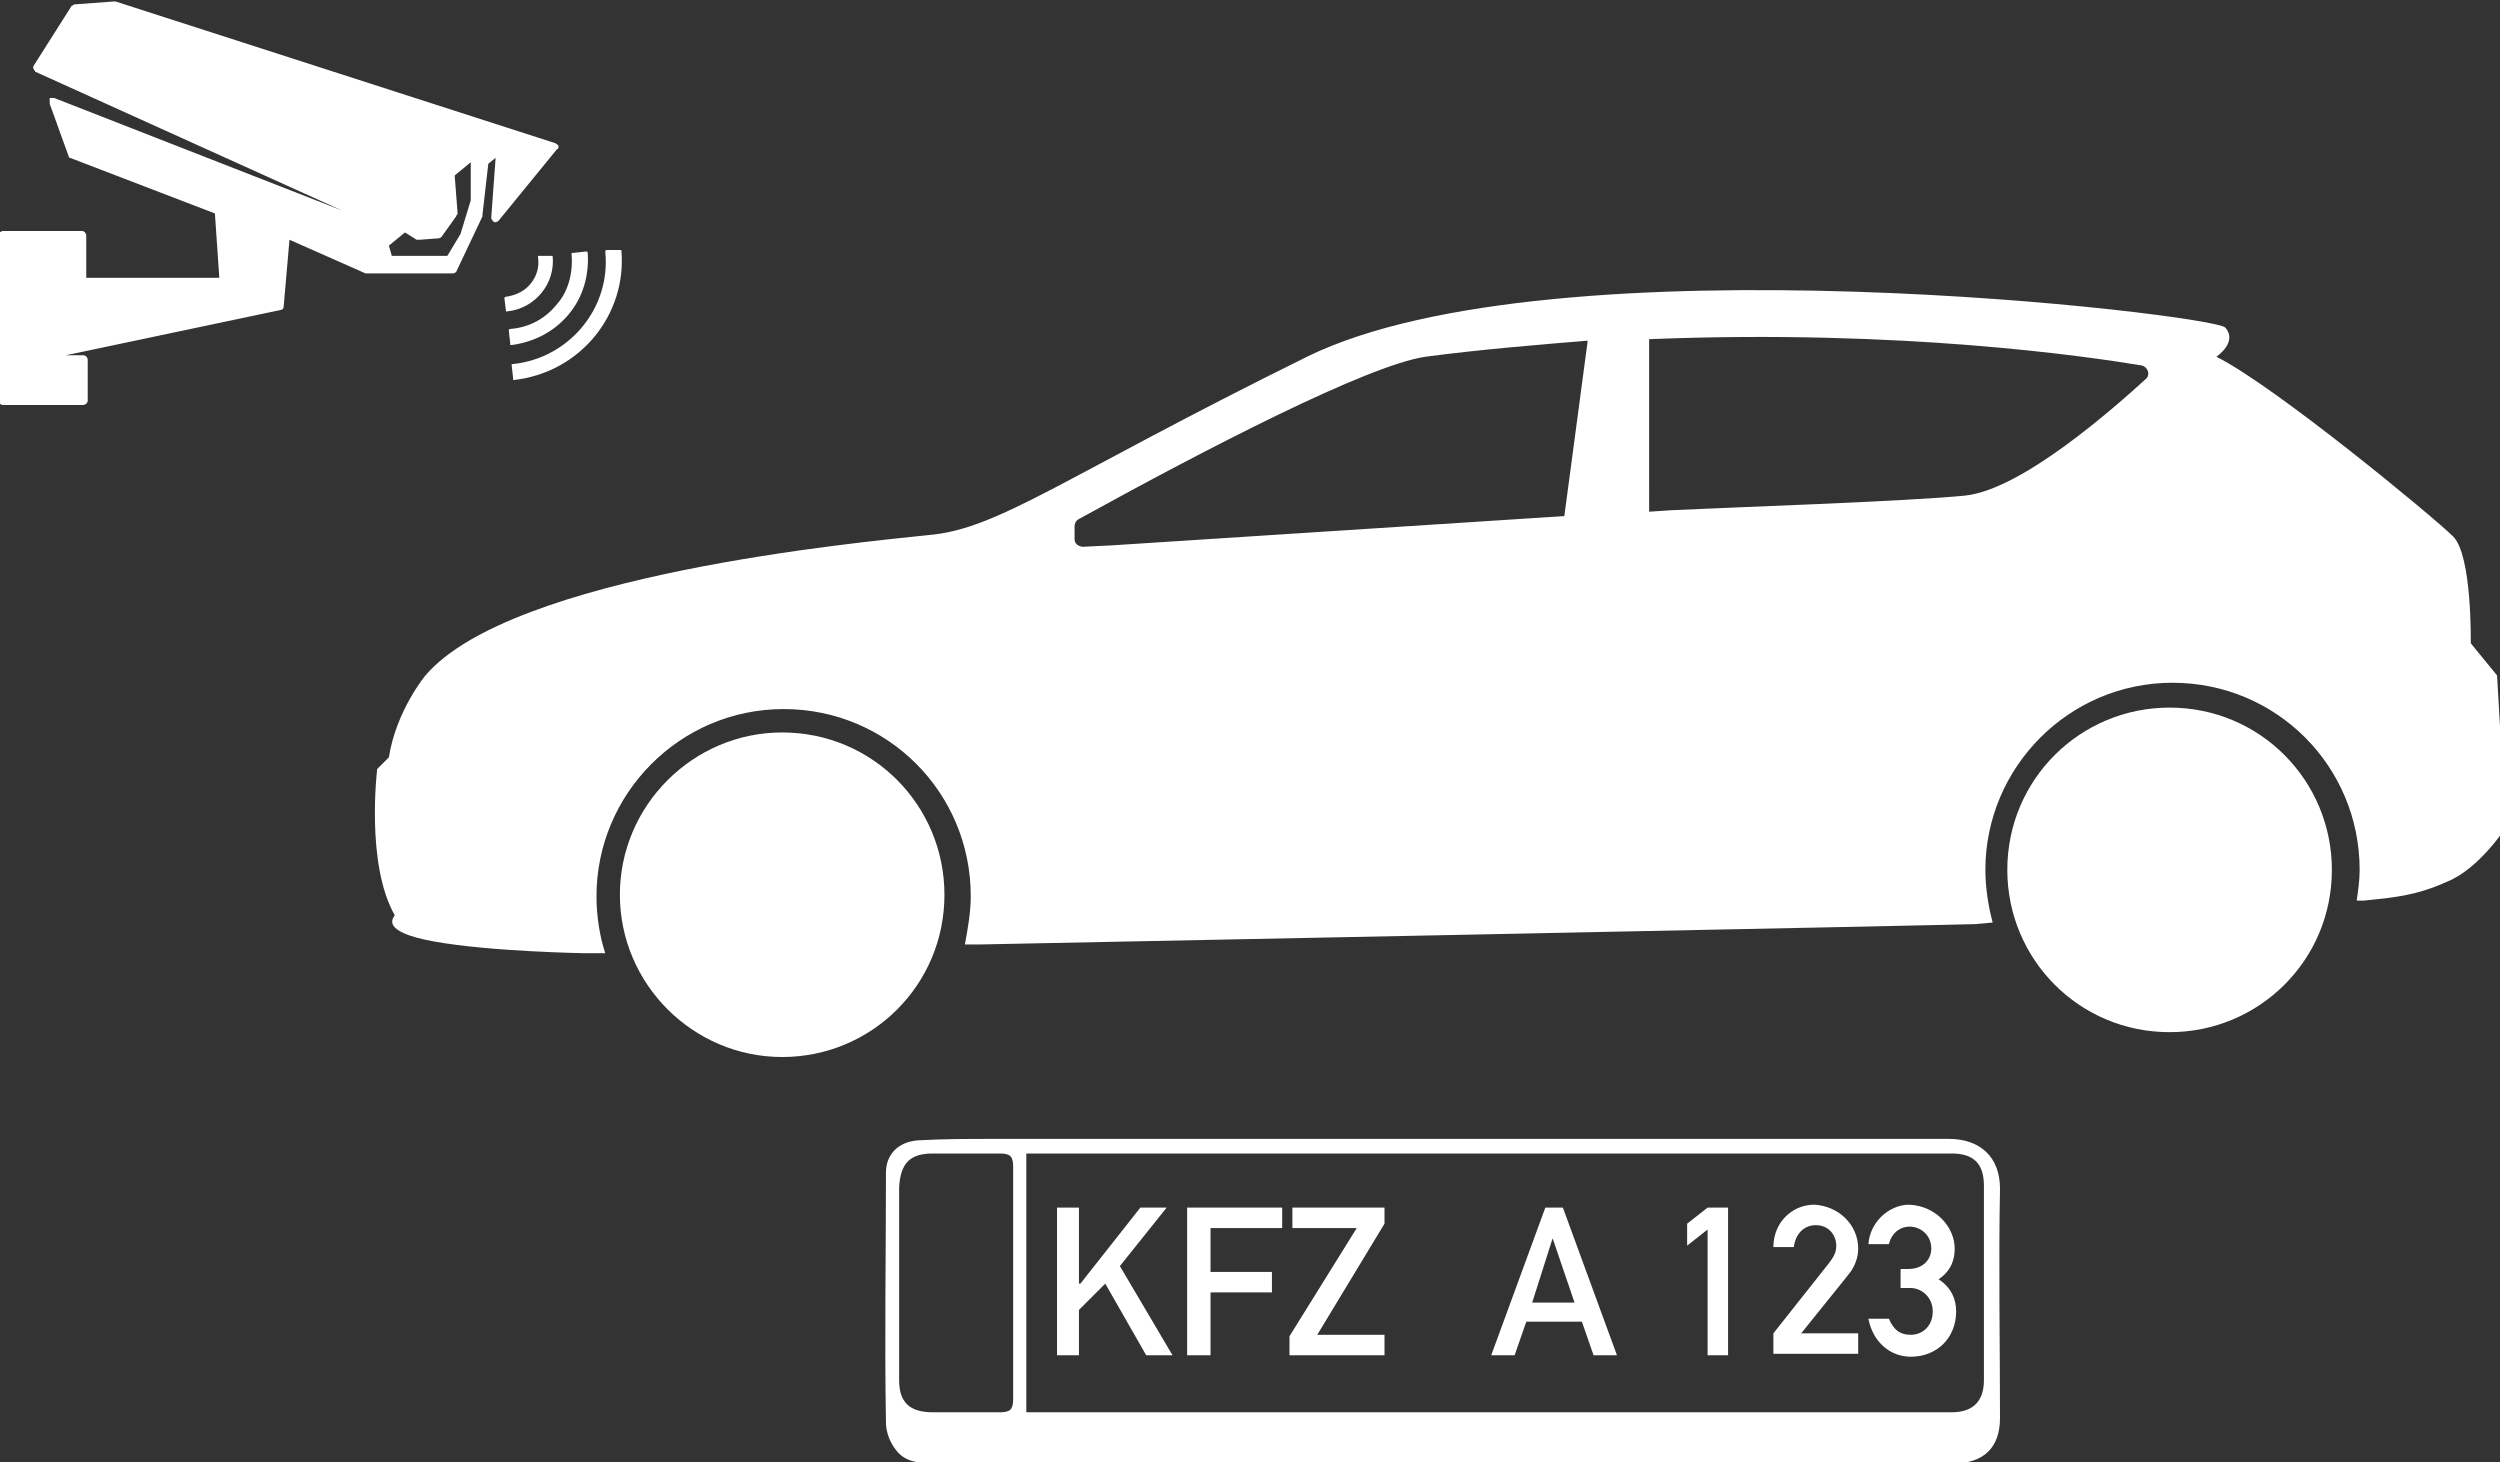 <?xml version="1.0" encoding="utf-8"?>
<svg xmlns="http://www.w3.org/2000/svg" xmlns:xlink="http://www.w3.org/1999/xlink" version="1.1" id="Ebene_1" x="0px" y="0px" viewBox="0 0 171 100" style="enable-background:new 0 0 171 100;" xml:space="preserve" width="171" height="100">
<rect x="0" y="0" width="171" height="100" fill="#333333" stroke="none"/>
<style type="text/css">
	.st0{fill:#FFFFFF;}
</style>
<g>
	<g>
		<path class="st0" d="M137.3,59.5c0-6.2,5-11.1,11.1-11.1c6.2,0,11.1,5,11.1,11.1c0,6.2-5,11.1-11.1,11.1    C142.2,70.6,137.3,65.6,137.3,59.5"/>
		<path class="st0" d="M73.5,36c0-0.2,0.1-0.4,0.3-0.5c8.7-4.8,19.7-10.5,23.7-11.1c3.8-0.5,7.5-0.8,11.1-1.1l-1.6,12l-30.9,2    l-2,0.1c-0.3,0-0.6-0.2-0.6-0.5V36z M112.8,23.2c17.3-0.7,30.1,1.2,33.7,1.8c0.4,0.1,0.6,0.6,0.3,0.9c-2.2,2-8.5,7.6-12.4,8    c-4,0.4-16,0.8-20.1,1l-1.5,0.1V23.2z M29.7,64.4c3.9,0.7,10.3,0.8,10.3,0.8l1.4,0c-0.4-1.2-0.6-2.6-0.6-3.9    c0-7,5.7-12.8,12.8-12.8s12.8,5.7,12.8,12.8c0,1.1-0.2,2.2-0.4,3.3l1.1,0c0,0,70.3-1.4,68.2-1.4c-0.3,0,0.1,0,1-0.1    c-0.3-1.1-0.5-2.4-0.5-3.6c0-7,5.7-12.8,12.8-12.8s12.8,5.7,12.8,12.8c0,0.7-0.1,1.4-0.2,2.1c0.2,0,0.4,0,0.5,0    c1.9-0.2,3.5-0.3,5.7-1.3c2.2-0.9,4-3.7,4-3.7l-0.6-10.4L169,44c0,0,0.1-6-1.2-7.3c-1.3-1.3-12.2-10.3-16.2-12.3c0,0,1.5-1,0.6-2    c-0.9-0.9-45.9-6.3-62.8,2c-16.8,8.3-21.1,11.8-25.9,12.2c-4.7,0.5-28.5,2.7-34.4,9.6c0,0-2,2.4-2.5,5.6l-0.8,0.8    c0,0-0.8,6.5,1.2,10C27,62.7,25.8,63.7,29.7,64.4"/>
		<path class="st0" d="M53.5,50.1c6.2,0,11.1,5,11.1,11.1c0,6.2-5,11.1-11.1,11.1s-11.1-5-11.1-11.1C42.4,55.1,47.4,50.1,53.5,50.1"/>
		<path class="st0" d="M69.3,87.8L69.3,87.8c0-2.7,0-5.3,0-8c0-0.7-0.2-0.9-0.9-0.9c-1.5,0-3.1,0-4.6,0c-1.6,0-2.2,0.7-2.3,2.3    c0,4.4,0,8.8,0,13.2c0,1.5,0.7,2.2,2.3,2.2c1.5,0,3.1,0,4.6,0c0.7,0,0.9-0.2,0.9-0.9C69.3,93,69.3,90.4,69.3,87.8 M70.3,96.6H71    c17.2,0,45.4,0,62.5,0c1.5,0,2.2-0.8,2.2-2.2c0-4.4,0-8.9,0-13.3c0-1.5-0.7-2.2-2.2-2.2c-17.1,0-45.2,0-62.4,0c-0.3,0-0.6,0-0.9,0    V96.6z M93.1,100.1c-9.7,0-19.4,0-29.2,0c-1,0-2-0.1-2.6-0.9c-0.4-0.5-0.7-1.2-0.7-1.9c-0.1-5.7,0-11.4,0-17.1    c0-1.2,0.8-2.1,2.2-2.2c1.7-0.1,3.4-0.1,5.2-0.1c18.1,0,47.2,0,65.3,0c2.1,0,3.5,1.2,3.5,3.4c-0.1,5.2,0,10.5,0,15.7    c0,2-1.1,3.1-3.2,3.1c-6.3,0-23.6,0-29.8,0C100.1,100.1,96.6,100.1,93.1,100.1L93.1,100.1z"/>
	</g>
	<polygon class="st0" points="73.8,82.6 73.8,87.8 73.9,87.8 78,82.6 79.8,82.6 76.6,86.6 80.2,92.7 78.4,92.7 75.6,87.8 73.8,89.6    73.8,92.7 72.3,92.7 72.3,82.6  "/>
	<polygon class="st0" points="87.7,82.6 87.7,84 82.8,84 82.8,87 87,87 87,88.4 82.8,88.4 82.8,92.7 81.2,92.7 81.2,82.6  "/>
	<polygon class="st0" points="94.7,82.6 94.7,83.7 90.1,91.3 94.7,91.3 94.7,92.7 88.2,92.7 88.2,91.4 92.8,84 88.4,84 88.4,82.6     "/>
	<path class="st0" d="M104.8,89.1h2.9l-1.5-4.4h0L104.8,89.1z M106.9,82.6l3.7,10.1H109l-0.8-2.3h-3.8l-0.8,2.3H102l3.7-10.1H106.9z   "/>
	<polygon class="st0" points="116.8,82.6 115.4,83.7 115.4,85.2 116.8,84.1 116.8,92.7 118.2,92.7 118.2,82.6  "/>
	<g>
		<path class="st0" d="M127.1,85.4c0,0.4-0.1,0.9-0.4,1.4c-0.1,0.2-0.2,0.3-3.5,4.4h3.9v1.4h-5.8v-1.4l3.8-4.8    c0.3-0.4,0.5-0.7,0.5-1.2c0-0.7-0.5-1.4-1.4-1.4c-0.8,0-1.4,0.6-1.5,1.5h-1.4c0-1.7,1.3-2.9,2.8-2.9    C125.8,82.5,127.1,83.8,127.1,85.4"/>
		<path class="st0" d="M133.7,85.4c0,0.7-0.2,1.5-1.1,2.1c0.9,0.6,1.2,1.4,1.2,2.2c0,1.8-1.3,3.1-3.1,3.1c-1.4,0-2.6-1-2.9-2.6h1.4    c0.3,0.7,0.7,1.1,1.5,1.1c0.8,0,1.5-0.6,1.5-1.6c0-1-0.8-1.6-1.5-1.6h-0.7v-1.3h0.5c1.1,0,1.6-0.7,1.6-1.4c0-0.9-0.7-1.5-1.5-1.5    c-0.6,0-1.2,0.4-1.4,1.2h-1.4c0.1-1.5,1.4-2.7,2.8-2.7C132.5,82.5,133.7,84,133.7,85.4"/>
		<path class="st0" d="M32.2,13.7L31.5,16l-0.9,1.5l-3.8,0l-0.2-0.7l1.1-0.9l0.8,0.5c0.1,0,0.1,0,0.2,0l1.3-0.1    c0.1,0,0.2-0.1,0.2-0.1l1-1.4c0-0.1,0.1-0.1,0.1-0.2l-0.2-2.6l1.1-0.9V13.7z M38.2,10c0-0.1-0.1-0.1-0.2-0.2L7.9,0.1    c0,0-0.1,0-0.1,0L5.1,0.3C5,0.3,5,0.4,4.9,0.4L2.3,4.5c0,0.1-0.1,0.1,0,0.2c0,0.1,0.1,0.1,0.1,0.2l21,9.5L3.7,6.7    c-0.1,0-0.2,0-0.3,0C3.4,6.9,3.4,7,3.4,7.1l1.3,3.6c0,0.1,0.1,0.1,0.1,0.1l9.9,3.8l0.3,4.4H5.9v-2.9c0-0.1-0.1-0.3-0.3-0.3H0.2    c-0.1,0-0.3,0.1-0.3,0.3v11.3c0,0.1,0.1,0.3,0.3,0.3h5.5c0.1,0,0.3-0.1,0.3-0.3v-2.8c0-0.1-0.1-0.3-0.3-0.3H4.5l14.7-3.1    c0.1,0,0.2-0.1,0.2-0.2l0.4-4.6l5.2,2.3c0,0,0.1,0,0.1,0H31c0.1,0,0.2-0.1,0.2-0.1l1.8-3.8c0,0,0-0.1,0-0.1l0.4-3.5l0.5-0.4    l-0.3,4.1c0,0.1,0.1,0.2,0.2,0.3c0.1,0,0.2,0,0.3-0.1l4-4.9C38.2,10.2,38.2,10.1,38.2,10"/>
		<path class="st0" d="M42.5,17.1C42.5,17,42.5,17,42.5,17.1C42.4,17,42.4,17,42.5,17.1l-1,0c0,0-0.1,0-0.1,0.1    c0.4,3.9-2.5,7.3-6.3,7.7c0,0,0,0-0.1,0c0,0,0,0,0,0.1l0.1,0.9c0,0,0,0,0,0.1c0,0,0,0,0,0c0,0,0,0,0,0    C39.7,25.5,42.9,21.5,42.5,17.1"/>
		<path class="st0" d="M38.9,21.5c1-1.2,1.4-2.7,1.3-4.2c0,0,0-0.1-0.1-0.1l-0.9,0.1c0,0,0,0-0.1,0c0,0,0,0,0,0.1    c0.1,1.2-0.2,2.5-1,3.4c-0.8,1-1.9,1.6-3.2,1.7c0,0-0.1,0-0.1,0.1l0.1,0.9c0,0,0,0,0,0.1c0,0,0,0,0.1,0c0,0,0,0,0,0    C36.5,23.4,37.9,22.7,38.9,21.5"/>
		<path class="st0" d="M37.8,17.5C37.8,17.5,37.7,17.5,37.8,17.5l-0.9,0c0,0,0,0-0.1,0c0,0,0,0,0,0.1c0.1,0.7-0.1,1.3-0.5,1.8    c-0.4,0.5-1,0.8-1.7,0.9c0,0-0.1,0-0.1,0.1l0.1,0.8c0,0,0,0,0,0.1c0,0,0,0,0.1,0c0,0,0,0,0,0C36.6,21.1,38,19.4,37.8,17.5"/>
	</g>
</g>
</svg>
